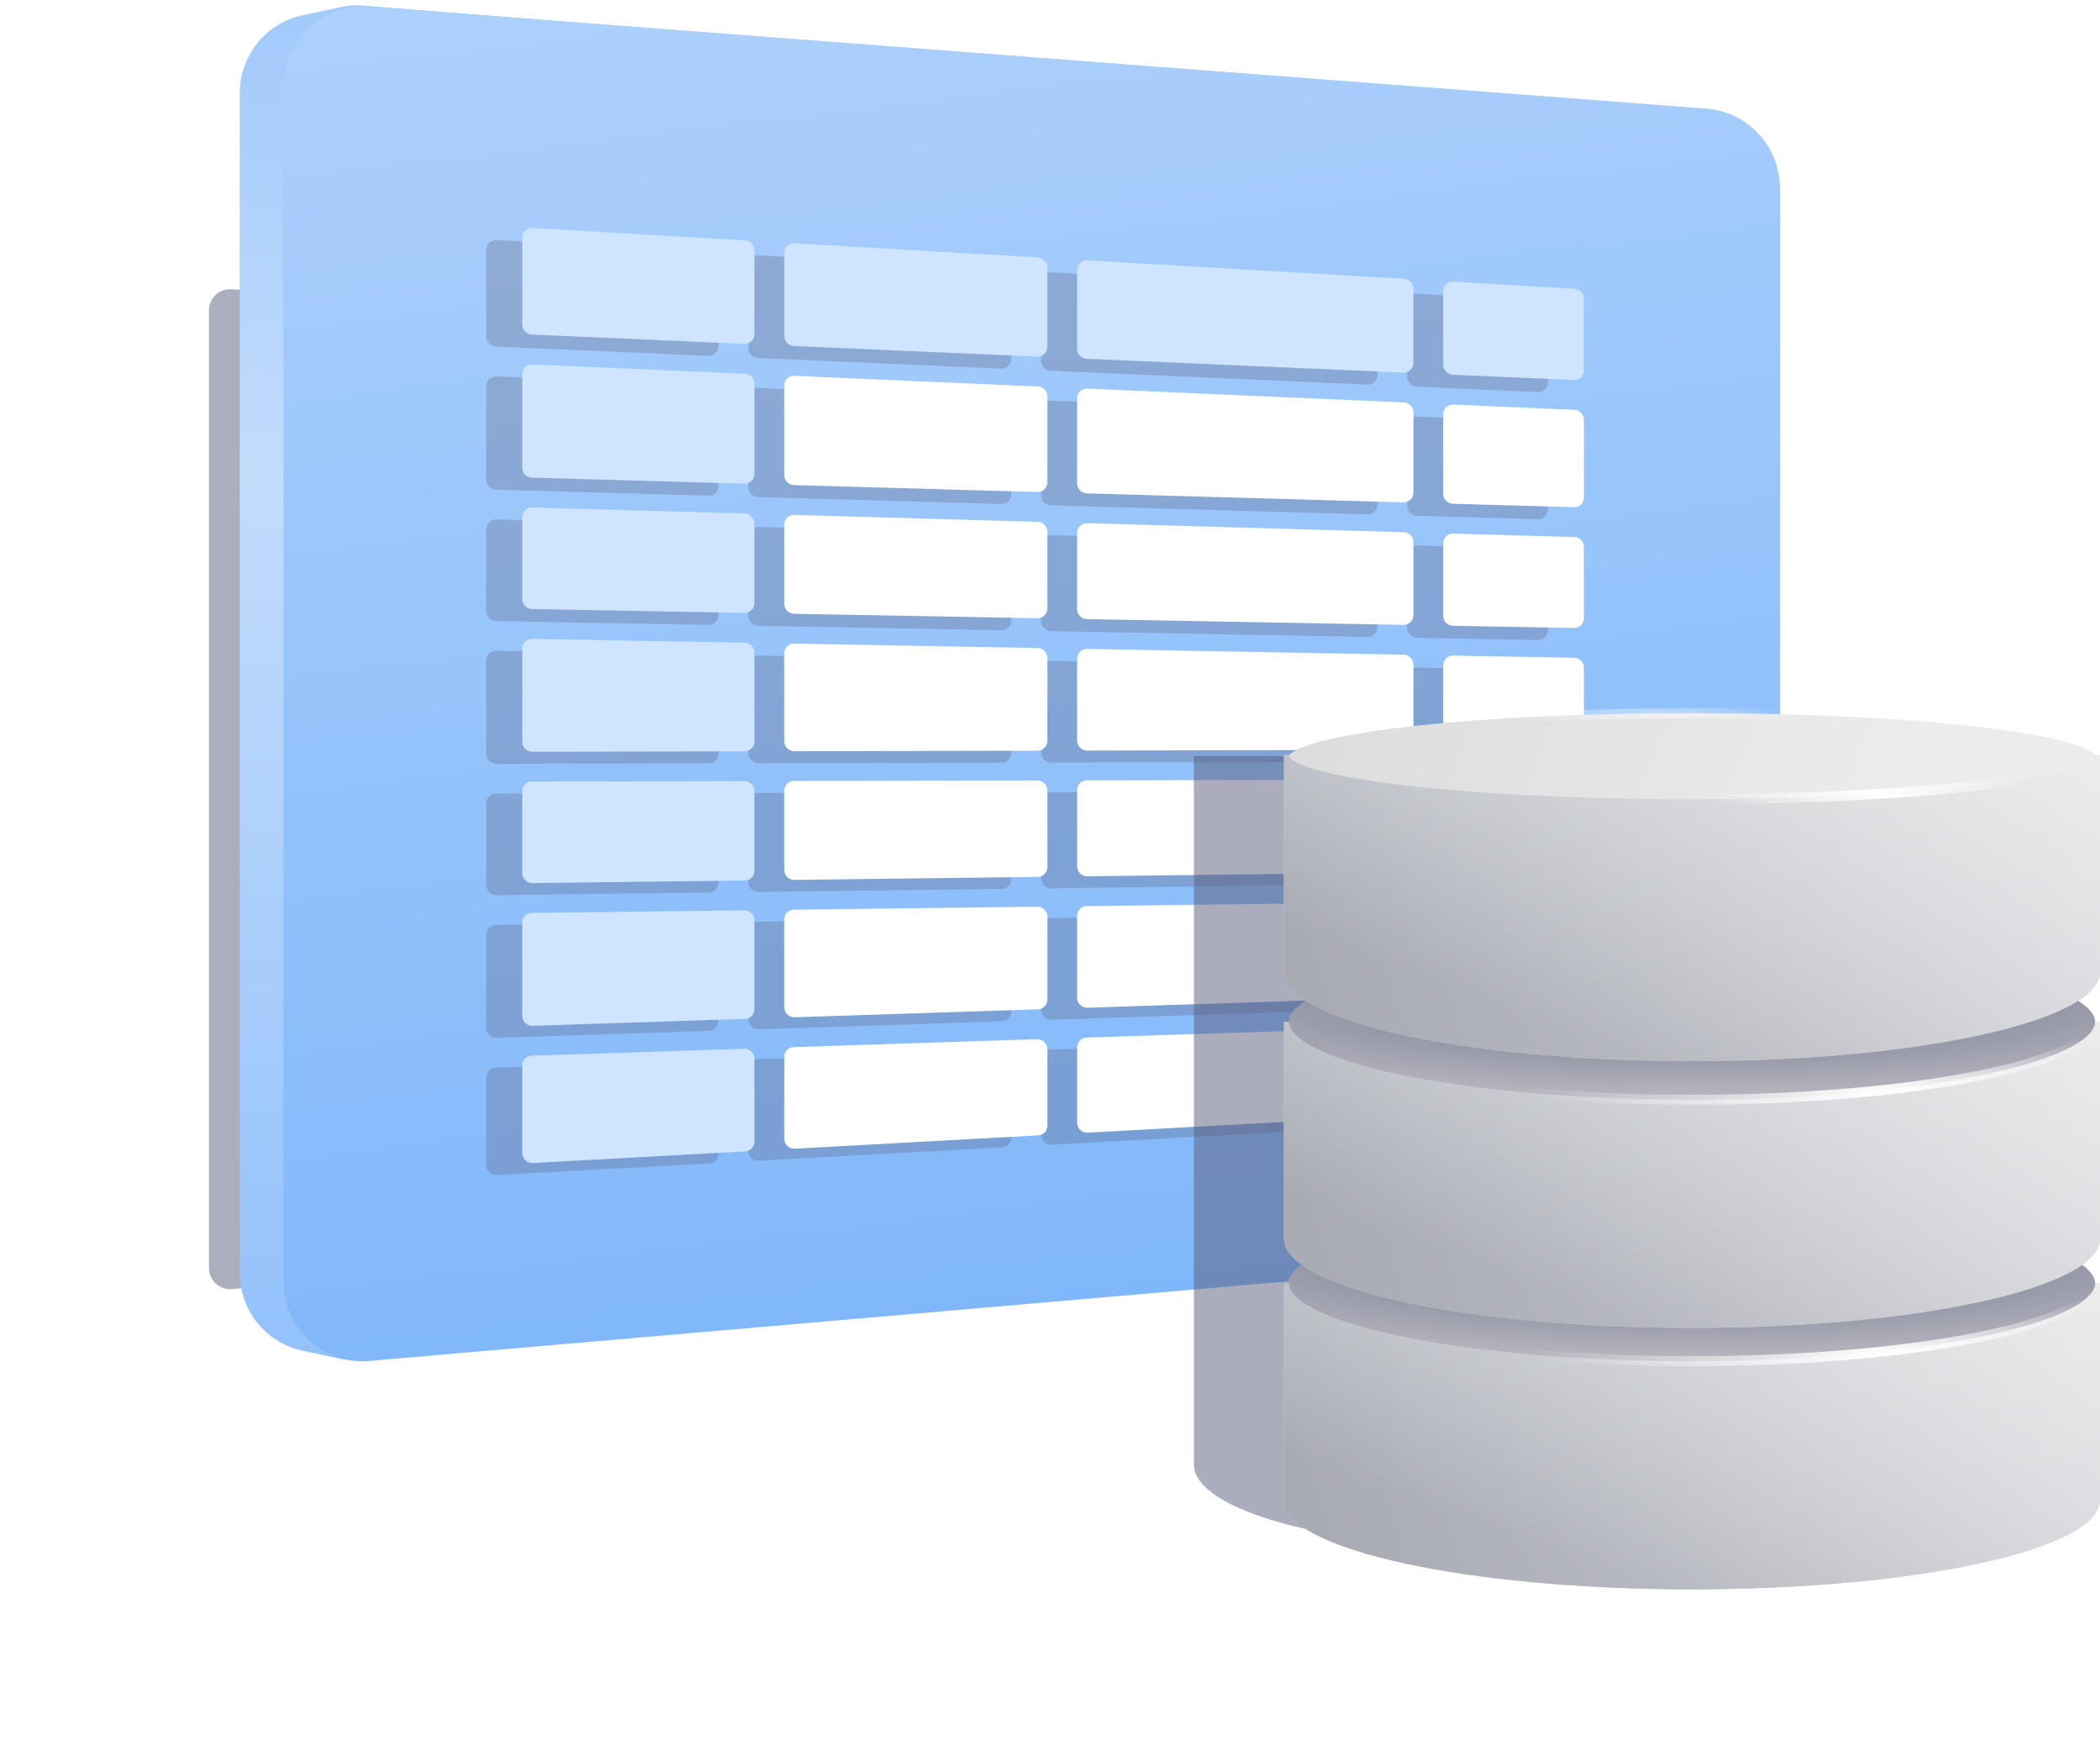 <svg xmlns="http://www.w3.org/2000/svg" width="201" height="168" fill="none"><g clip-path="url(#a)"><g filter="url(#b)" opacity=".5"><path fill="#5B5D7B" d="M20 29.697a2.019 2.019 0 0 1 2.129-2.017l127.132 6.877a2.018 2.018 0 0 1 1.911 2.017v72.668a2.018 2.018 0 0 1-1.828 2.01L22.211 123.357a2.028 2.028 0 0 1-1.55-.516 2.02 2.02 0 0 1-.661-1.494v-91.65Z"/></g><path fill="#86BAFA" d="M22.956 8.9a7.604 7.604 0 0 1 6.03-7.44l3.666-.775a7.604 7.604 0 0 1 2.186-.14l128.56 10.389a7.602 7.602 0 0 1 6.992 7.58v92.161a7.6 7.6 0 0 1-6.907 7.572l-128.82 11.868a7.59 7.59 0 0 1-2.286-.135l-3.404-.727a7.604 7.604 0 0 1-6.017-7.436V8.9Z"/><path fill="url(#c)" fill-opacity=".5" d="M22.956 8.9a7.604 7.604 0 0 1 6.03-7.44l3.666-.775a7.604 7.604 0 0 1 2.186-.14l128.56 10.389a7.602 7.602 0 0 1 6.992 7.58v92.161a7.6 7.6 0 0 1-6.907 7.572l-128.82 11.868a7.59 7.59 0 0 1-2.286-.135l-3.404-.727a7.604 7.604 0 0 1-6.017-7.436V8.9Z"/><path fill="#70AEF9" d="M27.135 8.207c0-4.428 3.769-7.92 8.184-7.582l128.01 9.78a7.607 7.607 0 0 1 7.024 7.583v93.581a7.603 7.603 0 0 1-6.948 7.576l-128.01 11.081c-4.442.385-8.26-3.117-8.26-7.575V8.207Z"/><path fill="url(#d)" fill-opacity=".5" d="M27.135 8.207c0-4.428 3.769-7.92 8.184-7.582l128.01 9.78a7.607 7.607 0 0 1 7.024 7.583v93.581a7.603 7.603 0 0 1-6.948 7.576l-128.01 11.081c-4.442.385-8.26-3.117-8.26-7.575V8.207Z"/><g filter="url(#e)"><path fill="#5B5D7B" fill-opacity=".3" d="M68.768 25.111c0-.508-.4-.932-.907-.961l-20.325-1.185a.936.936 0 0 0-.994.936v8.304c0 .513.408.94.922.962l20.325.886a.935.935 0 0 0 .98-.938l-.001-8.004ZM47.522 36.022a.936.936 0 0 0-.98.937v8.935c0 .52.417.948.936.963l20.325.576a.936.936 0 0 0 .965-.938V37.87a.966.966 0 0 0-.921-.962l-20.325-.886Zm-.015 13.688a.937.937 0 0 0-.965.937v7.819c0 .523.423.953.946.963l20.325.37a.936.936 0 0 0 .955-.939v-7.612a.966.966 0 0 0-.936-.962l-20.325-.576Zm-.009 12.57a.936.936 0 0 0-.956.939v8.904c0 .53.435.964.965.963l20.325-.044a.934.934 0 0 0 .936-.938v-8.491a.966.966 0 0 0-.945-.963l-20.325-.37Zm-.02 13.658a.937.937 0 0 0-.936.938v7.818c0 .534.44.97.975.963l20.325-.25a.936.936 0 0 0 .926-.938v-7.612a.966.966 0 0 0-.965-.963l-20.325.044Zm-.01 12.572a.935.935 0 0 0-.926.938v8.902c0 .541.453.98.994.962l20.325-.664a.935.935 0 0 0 .907-.937v-8.488c0-.535-.44-.97-.975-.963l-20.325.25Zm-.018 13.659a.934.934 0 0 0-.908.938v8.374c0 .55.466.992 1.015.962l20.325-1.113a.933.933 0 0 0 .886-.936v-7.926a.96.96 0 0 0-.617-.897.955.955 0 0 0-.377-.065l-20.324.663Zm24.17 7.94c0 .55.465.991 1.014.961l23.28-1.274a.939.939 0 0 0 .886-.937v-7.306a.96.96 0 0 0-.617-.897.955.955 0 0 0-.377-.065l-23.28.76a.933.933 0 0 0-.907.937l.001 7.821Zm28.03-1.535c0 .551.467.992 1.016.962l30.287-1.658a.932.932 0 0 0 .886-.936v-6.533a.964.964 0 0 0-.994-.963l-30.287.989a.937.937 0 0 0-.907.938l-.001 7.201Zm35.04-1.917c0 .55.466.991 1.015.961l11.565-.633a.932.932 0 0 0 .886-.936v-6.173a.967.967 0 0 0-.994-.962l-11.565.377a.935.935 0 0 0-.907.938v6.428Zm12.559-10.601a.937.937 0 0 0 .907-.937v-6.874c0-.535-.44-.97-.974-.963l-11.565.142a.937.937 0 0 0-.927.938v7.11c0 .541.453.98.994.962l11.565-.378Zm-.019-11.628a.935.935 0 0 0 .926-.938v-6.804a.966.966 0 0 0-.965-.963l-11.565.025a.94.94 0 0 0-.663.275.934.934 0 0 0-.273.663v6.922c0 .534.441.97.975.963l11.565-.143Zm-.01-11.558a.938.938 0 0 0 .865-.578.94.94 0 0 0 .071-.359v-6.877a.965.965 0 0 0-.945-.963l-11.565-.21a.935.935 0 0 0-.956.938v7.112c0 .53.435.964.965.963l11.565-.026Zm-.019-11.629a.935.935 0 0 0 .955-.938v-6.805a.962.962 0 0 0-.936-.963l-11.565-.328a.937.937 0 0 0-.965.938v6.923c0 .523.423.953.946.963l11.565.21Zm-.01-11.559a.94.94 0 0 0 .681-.264.942.942 0 0 0 .284-.673V41.33a.969.969 0 0 0-.921-.962l-11.565-.504a.936.936 0 0 0-.98.937v7.591c0 .52.417.948.936.963l11.565.327Zm-.014-12.169a.936.936 0 0 0 .979-.938V29.74a.961.961 0 0 0-.907-.962l-11.565-.674a.933.933 0 0 0-.918.565.952.952 0 0 0-.076.372v7.006c0 .513.408.94.922.962l11.565.504Zm-15.338-8.725c0-.508-.4-.931-.908-.961l-30.287-1.766a.935.935 0 0 0-.993.937v7.521c0 .514.408.94.921.962l30.288 1.32a.938.938 0 0 0 .979-.937v-7.076Zm-35.947-3.004c.508.03.908.453.908.962v7.591c0 .536-.444.96-.98.937L72.54 34.26a.966.966 0 0 1-.92-.962v-7.935c0-.541.452-.968.993-.936l23.279 1.357ZM72.555 47.567a.966.966 0 0 1-.936-.962v-8.553c0-.536.444-.96.98-.937l23.28 1.015a.966.966 0 0 1 .92.962v8.197c0 .53-.434.953-.964.938l-23.28-.66Zm28.032.795a.967.967 0 0 1-.936-.963v-8.125c0-.536.443-.96.979-.937l30.287 1.32a.963.963 0 0 1 .922.962v7.663c0 .53-.434.953-.965.938l-30.287-.858Zm-.937 3.79c0-.53.435-.953.966-.938l30.287.859a.964.964 0 0 1 .936.962v6.971a.943.943 0 0 1-.28.67.939.939 0 0 1-.675.268l-30.287-.55a.964.964 0 0 1-.946-.963l-.001-7.279Zm0 12.032c0-.527.429-.948.956-.938l30.287.55c.523.01.946.44.946.963v7.209c0 .52-.417.937-.936.938l-30.287.065a.964.964 0 0 1-.965-.963l-.001-7.824Zm0 12.577c0-.519.418-.936.937-.938l30.287-.065a.965.965 0 0 1 .965.963v6.97a.932.932 0 0 1-.926.938l-30.288.374a.967.967 0 0 1-.974-.963v-7.28l-.001.001Zm0 12.033c0-.516.412-.932.927-.938l30.287-.373a.967.967 0 0 1 .975.963v7.206c0 .508-.4.92-.907.937l-30.287.989a.967.967 0 0 1-.994-.963l-.001-7.821Zm-3.825-.88a.966.966 0 0 1 .975.963v7.919c0 .508-.4.92-.907.937l-23.28.76a.964.964 0 0 1-.994-.962v-8.392c0-.515.411-.931.927-.938l23.279-.287Zm.975-3.791a.935.935 0 0 1-.927.938l-23.279.287a.965.965 0 0 1-.975-.963v-7.563c0-.52.417-.937.936-.938l23.28-.05a.966.966 0 0 1 .965.963v7.326Zm0-12.08c0 .52-.417.938-.936.939l-23.28.05a.966.966 0 0 1-.965-.963v-8.395c0-.526.429-.947.956-.938l23.279.423c.523.01.946.44.946.963v7.921Zm0-12.673a.937.937 0 0 1-.956.938l-23.279-.423a.966.966 0 0 1-.946-.963v-7.564c0-.53.435-.953.965-.938l23.28.66a.965.965 0 0 1 .936.962v7.328Z"/></g><path fill="#fff" d="M75.065 108.96c0 .55.466.992 1.015.962l23.28-1.274a.937.937 0 0 0 .885-.937v-7.306a.956.956 0 0 0-.616-.898.965.965 0 0 0-.378-.065l-23.28.76a.938.938 0 0 0-.906.938v7.82Zm28.032-1.534c0 .55.465.992 1.014.962l30.288-1.658a.934.934 0 0 0 .886-.937v-6.532a.968.968 0 0 0-.994-.963l-30.287.989a.933.933 0 0 0-.907.938v7.201Zm35.039-1.918c0 .55.466.992 1.015.962l11.565-.633a.934.934 0 0 0 .886-.937v-6.172a.951.951 0 0 0-.294-.691.958.958 0 0 0-.7-.272l-11.565.378a.933.933 0 0 0-.907.938v6.427Zm12.559-10.6a.933.933 0 0 0 .907-.938v-6.874c0-.534-.44-.97-.975-.963l-11.565.142a.938.938 0 0 0-.926.939v7.109c0 .542.452.98.994.963l11.565-.378Zm-.019-11.628a.935.935 0 0 0 .926-.938v-6.805a.966.966 0 0 0-.965-.963l-11.565.025a.94.94 0 0 0-.663.275.934.934 0 0 0-.273.663v6.922c0 .535.44.97.975.963l11.565-.142Zm-.01-11.558a.94.94 0 0 0 .663-.275.95.95 0 0 0 .273-.663v-6.877a.967.967 0 0 0-.946-.963l-11.565-.21a.935.935 0 0 0-.955.938v7.112c0 .531.434.965.965.963l11.565-.025Zm-.019-11.63a.935.935 0 0 0 .955-.938V52.35a.965.965 0 0 0-.936-.962l-11.565-.328a.936.936 0 0 0-.965.938v6.922c0 .524.423.954.946.963l11.565.209Zm-.01-11.558a.943.943 0 0 0 .681-.264.942.942 0 0 0 .284-.674v-7.414a.969.969 0 0 0-.921-.962l-11.566-.505a.936.936 0 0 0-.979.938v7.59c0 .52.417.948.936.963l11.565.328Zm-74.636-2.115a.967.967 0 0 1-.936-.963v-8.552c0-.536.444-.96.98-.937l23.279 1.014a.966.966 0 0 1 .921.962v8.198c0 .53-.434.953-.965.938L76 46.419Zm28.032.794a.967.967 0 0 1-.936-.962v-8.125c0-.537.443-.961.979-.938l30.287 1.32a.963.963 0 0 1 .922.962v7.664c0 .53-.435.953-.965.938l-30.287-.859Zm-.936 3.791c0-.53.434-.953.965-.938l30.287.858a.968.968 0 0 1 .936.963v6.97a.945.945 0 0 1-.28.671.936.936 0 0 1-.676.268l-30.287-.55a.966.966 0 0 1-.945-.963v-7.28.001Zm0 12.031c0-.527.428-.947.955-.938l30.287.55c.523.01.946.44.946.964v7.209a.94.94 0 0 1-.936.938l-30.287.065a.965.965 0 0 1-.965-.963v-7.825Zm0 12.578c0-.52.416-.937.936-.938l30.287-.065a.966.966 0 0 1 .965.963v6.97a.937.937 0 0 1-.927.938l-30.287.373a.967.967 0 0 1-.974-.963v-7.278Zm0 12.032c0-.515.411-.931.926-.938l30.287-.373a.967.967 0 0 1 .975.963v7.206c0 .508-.4.921-.907.938l-30.287.989a.967.967 0 0 1-.994-.963v-7.822Zm-3.827-.879a.965.965 0 0 1 .975.963v7.918c0 .508-.4.921-.907.938l-23.28.76a.963.963 0 0 1-.993-.963v-8.391c0-.516.41-.932.927-.938l23.279-.287h-.001Zm.975-3.791c0 .515-.41.931-.926.938l-23.28.287a.967.967 0 0 1-.974-.963v-7.563c0-.52.417-.938.936-.939l23.28-.05a.965.965 0 0 1 .964.963v7.327Zm0-12.08c0 .52-.416.937-.936.938l-23.28.05a.966.966 0 0 1-.964-.963v-8.394c0-.527.429-.948.956-.938l23.279.423c.523.01.945.44.945.963v7.921Zm0-12.674a.944.944 0 0 1-.28.67.935.935 0 0 1-.675.268l-23.28-.423a.966.966 0 0 1-.945-.963V50.21c0-.53.435-.952.965-.937l23.28.66a.964.964 0 0 1 .935.962v7.326Z"/><path fill="#CEE4FF" d="M72.212 23.963c0-.509-.4-.932-.907-.962L50.98 21.816a.936.936 0 0 0-.994.937v8.303c0 .514.408.94.922.962l20.325.886a.935.935 0 0 0 .98-.937v-8.004ZM50.966 34.874a.936.936 0 0 0-.98.937v8.935c0 .52.417.948.936.962l20.325.576a.937.937 0 0 0 .965-.937v-8.625a.966.966 0 0 0-.92-.962l-20.326-.886Zm-.015 13.687a.936.936 0 0 0-.965.938v7.819c0 .523.423.953.946.963l20.325.369a.937.937 0 0 0 .955-.938V50.1a.966.966 0 0 0-.936-.963l-20.325-.576Zm-.009 12.571a.935.935 0 0 0-.956.938v8.905c0 .53.435.964.965.963l20.325-.044a.937.937 0 0 0 .936-.938v-8.491a.966.966 0 0 0-.945-.963l-20.325-.37Zm-.02 13.658a.937.937 0 0 0-.936.938v7.818c0 .534.44.97.975.963l20.325-.25a.936.936 0 0 0 .926-.939v-7.61a.966.966 0 0 0-.965-.963l-20.325.043Zm-.009 12.572a.935.935 0 0 0-.927.938v8.9c0 .542.453.98.994.963l20.325-.664a.935.935 0 0 0 .907-.938v-8.488c0-.534-.44-.97-.974-.963l-20.325.25v.002Zm-.02 13.659a.939.939 0 0 0-.907.938v8.374c0 .55.466.991 1.015.961l20.325-1.112a.939.939 0 0 0 .886-.937v-7.925a.962.962 0 0 0-.616-.898.956.956 0 0 0-.378-.065l-20.325.664Zm99.728-64.657a.938.938 0 0 0 .979-.937v-6.835a.961.961 0 0 0-.907-.962l-11.565-.674a.934.934 0 0 0-.994.936v7.006c0 .514.408.94.922.962l11.565.504Zm-15.338-8.724c0-.508-.4-.932-.908-.961l-30.287-1.766a.939.939 0 0 0-.917.564.95.95 0 0 0-.076.372v7.522c0 .514.408.94.921.962l30.288 1.32a.938.938 0 0 0 .979-.937V27.64Zm-35.947-3.004c.508.03.908.453.908.961v7.592c0 .536-.444.96-.98.937l-23.279-1.015a.966.966 0 0 1-.92-.962v-7.934c0-.542.451-.968.992-.937l23.28 1.358Z"/><g filter="url(#f)"><path fill="#5B5D7B" fill-opacity=".5" fill-rule="evenodd" d="M173.617 72.356h-59.345v67.78c0 4.437 13.285 8.035 29.672 8.035 16.388 0 29.673-3.598 29.673-8.035v-67.78Z" clip-rule="evenodd"/></g><path fill="#D9D9D9" fill-rule="evenodd" d="M122.895 143.54c0 4.718 17.484 8.543 39.052 8.543 21.569 0 39.053-3.825 39.053-8.543v-20.746h-78.105v20.746Z" clip-rule="evenodd"/><path fill="url(#g)" fill-rule="evenodd" d="M122.895 143.54c0 4.718 17.484 8.543 39.052 8.543 21.569 0 39.053-3.825 39.053-8.543v-20.746h-78.105v20.746Z" clip-rule="evenodd"/><path fill="url(#h)" fill-opacity=".5" fill-rule="evenodd" d="M122.895 143.54c0 4.718 17.484 8.543 39.052 8.543 21.569 0 39.053-3.825 39.053-8.543v-20.746h-78.105v20.746Z" clip-rule="evenodd"/><path fill="#D9D9D9" d="M123.37 122.794c0-.378.186-.799.653-1.262.468-.464 1.183-.935 2.146-1.398 1.925-.924 4.741-1.769 8.259-2.484 7.027-1.427 16.757-2.314 27.519-2.314 10.763 0 20.493.887 27.52 2.314 3.518.715 6.334 1.56 8.258 2.484.964.463 1.679.934 2.147 1.398.467.463.653.884.653 1.262 0 .377-.186.798-.653 1.261-.468.464-1.183.935-2.147 1.398-1.924.924-4.74 1.769-8.258 2.484-7.027 1.427-16.757 2.314-27.52 2.314-10.762 0-20.492-.887-27.519-2.314-3.518-.715-6.334-1.56-8.259-2.484-.963-.463-1.678-.934-2.146-1.398-.467-.463-.653-.884-.653-1.261Z"/><path fill="url(#i)" d="M123.37 122.794c0-.378.186-.799.653-1.262.468-.464 1.183-.935 2.146-1.398 1.925-.924 4.741-1.769 8.259-2.484 7.027-1.427 16.757-2.314 27.519-2.314 10.763 0 20.493.887 27.52 2.314 3.518.715 6.334 1.56 8.258 2.484.964.463 1.679.934 2.147 1.398.467.463.653.884.653 1.262 0 .377-.186.798-.653 1.261-.468.464-1.183.935-2.147 1.398-1.924.924-4.74 1.769-8.258 2.484-7.027 1.427-16.757 2.314-27.52 2.314-10.762 0-20.492-.887-27.519-2.314-3.518-.715-6.334-1.56-8.259-2.484-.963-.463-1.678-.934-2.146-1.398-.467-.463-.653-.884-.653-1.261Z"/><path fill="#D9D9D9" d="M123.37 122.794c0-.378.186-.799.653-1.262.468-.464 1.183-.935 2.146-1.398 1.925-.924 4.741-1.769 8.259-2.484 7.027-1.427 16.757-2.314 27.519-2.314 10.763 0 20.493.887 27.52 2.314 3.518.715 6.334 1.56 8.258 2.484.964.463 1.679.934 2.147 1.398.467.463.653.884.653 1.262 0 .377-.186.798-.653 1.261-.468.464-1.183.935-2.147 1.398-1.924.924-4.74 1.769-8.258 2.484-7.027 1.427-16.757 2.314-27.52 2.314-10.762 0-20.492-.887-27.519-2.314-3.518-.715-6.334-1.56-8.259-2.484-.963-.463-1.678-.934-2.146-1.398-.467-.463-.653-.884-.653-1.261Z"/><path fill="url(#j)" fill-opacity=".9" d="M123.37 122.794c0-.378.186-.799.653-1.262.468-.464 1.183-.935 2.146-1.398 1.925-.924 4.741-1.769 8.259-2.484 7.027-1.427 16.757-2.314 27.519-2.314 10.763 0 20.493.887 27.52 2.314 3.518.715 6.334 1.56 8.258 2.484.964.463 1.679.934 2.147 1.398.467.463.653.884.653 1.262 0 .377-.186.798-.653 1.261-.468.464-1.183.935-2.147 1.398-1.924.924-4.74 1.769-8.258 2.484-7.027 1.427-16.757 2.314-27.52 2.314-10.762 0-20.492-.887-27.519-2.314-3.518-.715-6.334-1.56-8.259-2.484-.963-.463-1.678-.934-2.146-1.398-.467-.463-.653-.884-.653-1.261Z"/><path stroke="url(#k)" stroke-width=".951" d="M123.37 122.794c0-.378.186-.799.653-1.262.468-.464 1.183-.935 2.146-1.398 1.925-.924 4.741-1.769 8.259-2.484 7.027-1.427 16.757-2.314 27.519-2.314 10.763 0 20.493.887 27.52 2.314 3.518.715 6.334 1.56 8.258 2.484.964.463 1.679.934 2.147 1.398.467.463.653.884.653 1.262 0 .377-.186.798-.653 1.261-.468.464-1.183.935-2.147 1.398-1.924.924-4.74 1.769-8.258 2.484-7.027 1.427-16.757 2.314-27.52 2.314-10.762 0-20.492-.887-27.519-2.314-3.518-.715-6.334-1.56-8.259-2.484-.963-.463-1.678-.934-2.146-1.398-.467-.463-.653-.884-.653-1.261Z"/><path fill="#D9D9D9" fill-rule="evenodd" d="M122.895 118.528c0 4.718 17.484 8.543 39.052 8.543 21.569 0 39.053-3.825 39.053-8.543V97.781h-78.105v20.747Z" clip-rule="evenodd"/><path fill="url(#l)" fill-rule="evenodd" d="M122.895 118.528c0 4.718 17.484 8.543 39.052 8.543 21.569 0 39.053-3.825 39.053-8.543V97.781h-78.105v20.747Z" clip-rule="evenodd"/><path fill="url(#m)" fill-opacity=".5" fill-rule="evenodd" d="M122.895 118.528c0 4.718 17.484 8.543 39.052 8.543 21.569 0 39.053-3.825 39.053-8.543V97.781h-78.105v20.747Z" clip-rule="evenodd"/><path fill="#D9D9D9" d="M123.37 97.78c0-.377.186-.797.653-1.26.468-.465 1.183-.936 2.146-1.398 1.925-.925 4.741-1.77 8.259-2.484 7.027-1.428 16.757-2.314 27.519-2.314 10.763 0 20.493.886 27.52 2.314 3.518.714 6.334 1.56 8.258 2.484.964.462 1.679.933 2.147 1.397.467.464.653.884.653 1.262 0 .377-.186.798-.653 1.261-.468.465-1.183.936-2.147 1.398-1.924.925-4.74 1.77-8.258 2.484-7.027 1.428-16.757 2.314-27.52 2.314-10.762 0-20.492-.886-27.519-2.314-3.518-.714-6.334-1.559-8.259-2.484-.963-.462-1.678-.933-2.146-1.398-.467-.463-.653-.884-.653-1.262Z"/><path fill="url(#n)" fill-opacity=".9" d="M123.37 97.78c0-.377.186-.797.653-1.26.468-.465 1.183-.936 2.146-1.398 1.925-.925 4.741-1.77 8.259-2.484 7.027-1.428 16.757-2.314 27.519-2.314 10.763 0 20.493.886 27.52 2.314 3.518.714 6.334 1.56 8.258 2.484.964.462 1.679.933 2.147 1.397.467.464.653.884.653 1.262 0 .377-.186.798-.653 1.261-.468.465-1.183.936-2.147 1.398-1.924.925-4.74 1.77-8.258 2.484-7.027 1.428-16.757 2.314-27.52 2.314-10.762 0-20.492-.886-27.519-2.314-3.518-.714-6.334-1.559-8.259-2.484-.963-.462-1.678-.933-2.146-1.398-.467-.463-.653-.884-.653-1.262Z"/><path stroke="url(#o)" stroke-width=".951" d="M123.37 97.78c0-.377.186-.797.653-1.26.468-.465 1.183-.936 2.146-1.398 1.925-.925 4.741-1.77 8.259-2.484 7.027-1.428 16.757-2.314 27.519-2.314 10.763 0 20.493.886 27.52 2.314 3.518.714 6.334 1.56 8.258 2.484.964.462 1.679.933 2.147 1.397.467.464.653.884.653 1.262 0 .377-.186.798-.653 1.261-.468.465-1.183.936-2.147 1.398-1.924.925-4.74 1.77-8.258 2.484-7.027 1.428-16.757 2.314-27.52 2.314-10.762 0-20.492-.886-27.519-2.314-3.518-.714-6.334-1.559-8.259-2.484-.963-.462-1.678-.933-2.146-1.398-.467-.463-.653-.884-.653-1.262Z"/><path fill="#D9D9D9" fill-rule="evenodd" d="M122.895 93.001c0 4.718 17.484 8.543 39.052 8.543 21.569 0 39.053-3.825 39.053-8.543V72.255h-78.105v20.746Z" clip-rule="evenodd"/><path fill="url(#p)" fill-rule="evenodd" d="M122.895 93.001c0 4.718 17.484 8.543 39.052 8.543 21.569 0 39.053-3.825 39.053-8.543V72.255h-78.105v20.746Z" clip-rule="evenodd"/><path fill="url(#q)" fill-opacity=".5" fill-rule="evenodd" d="M122.895 93.001c0 4.718 17.484 8.543 39.052 8.543 21.569 0 39.053-3.825 39.053-8.543V72.255h-78.105v20.746Z" clip-rule="evenodd"/><path fill="#D9D9D9" d="M123.37 72.362c0-.012.003-.063.086-.159.085-.1.234-.22.469-.355.469-.27 1.192-.545 2.166-.816 1.941-.54 4.772-1.032 8.297-1.447 7.044-.828 16.788-1.342 27.559-1.342 10.772 0 20.516.514 27.559 1.342 3.525.415 6.357.907 8.298 1.447.974.27 1.697.547 2.166.816.234.135.383.256.469.355.082.096.086.147.086.16 0 .012-.004.063-.086.158-.086.1-.235.22-.469.355-.469.27-1.192.546-2.166.817-1.941.54-4.773 1.031-8.298 1.446-7.043.829-16.787 1.342-27.559 1.342-10.771 0-20.515-.513-27.559-1.342-3.525-.415-6.356-.906-8.297-1.446-.974-.271-1.697-.547-2.166-.817-.235-.135-.384-.256-.469-.355-.083-.096-.086-.146-.086-.159Z"/><path fill="url(#r)" fill-opacity=".5" d="M123.37 72.362c0-.012.003-.063.086-.159.085-.1.234-.22.469-.355.469-.27 1.192-.545 2.166-.816 1.941-.54 4.772-1.032 8.297-1.447 7.044-.828 16.788-1.342 27.559-1.342 10.772 0 20.516.514 27.559 1.342 3.525.415 6.357.907 8.298 1.447.974.27 1.697.547 2.166.816.234.135.383.256.469.355.082.096.086.147.086.16 0 .012-.004.063-.086.158-.086.1-.235.22-.469.355-.469.27-1.192.546-2.166.817-1.941.54-4.773 1.031-8.298 1.446-7.043.829-16.787 1.342-27.559 1.342-10.771 0-20.515-.513-27.559-1.342-3.525-.415-6.356-.906-8.297-1.446-.974-.271-1.697-.547-2.166-.817-.235-.135-.384-.256-.469-.355-.083-.096-.086-.146-.086-.159Z"/><path stroke="url(#s)" stroke-width=".951" d="M123.37 72.362c0-.012.003-.063.086-.159.085-.1.234-.22.469-.355.469-.27 1.192-.545 2.166-.816 1.941-.54 4.772-1.032 8.297-1.447 7.044-.828 16.788-1.342 27.559-1.342 10.772 0 20.516.514 27.559 1.342 3.525.415 6.357.907 8.298 1.447.974.27 1.697.547 2.166.816.234.135.383.256.469.355.082.096.086.147.086.16 0 .012-.004.063-.086.158-.086.1-.235.22-.469.355-.469.27-1.192.546-2.166.817-1.941.54-4.773 1.031-8.298 1.446-7.043.829-16.787 1.342-27.559 1.342-10.771 0-20.515-.513-27.559-1.342-3.525-.415-6.356-.906-8.297-1.446-.974-.271-1.697-.547-2.166-.817-.235-.135-.384-.256-.469-.355-.083-.096-.086-.146-.086-.159Z"/></g><defs><linearGradient id="c" x1="34.269" x2="30.625" y1="-35.371" y2="152.831" gradientUnits="userSpaceOnUse"><stop stop-color="#fff" stop-opacity="0"/><stop offset=".429" stop-color="#fff"/><stop offset="1" stop-color="#fff" stop-opacity="0"/></linearGradient><linearGradient id="d" x1="73.618" x2="98.63" y1="-34.765" y2="172.214" gradientUnits="userSpaceOnUse"><stop stop-color="#fff"/><stop offset="1" stop-color="#fff" stop-opacity="0"/></linearGradient><linearGradient id="g" x1="152.41" x2="168.523" y1="150.523" y2="109.247" gradientUnits="userSpaceOnUse"><stop stop-color="#9799A4"/><stop offset="1" stop-color="#A4AFBC" stop-opacity="0"/></linearGradient><linearGradient id="h" x1="199.709" x2="85.215" y1="126.874" y2="165.539" gradientUnits="userSpaceOnUse"><stop stop-color="#fff"/><stop offset=".965" stop-color="#fff" stop-opacity="0"/></linearGradient><linearGradient id="i" x1="177.185" x2="181.393" y1="110.732" y2="132.26" gradientUnits="userSpaceOnUse"><stop stop-color="#9799A4"/><stop offset="1" stop-color="#9799A4" stop-opacity="0"/></linearGradient><linearGradient id="l" x1="152.41" x2="168.523" y1="125.511" y2="84.234" gradientUnits="userSpaceOnUse"><stop stop-color="#9799A4"/><stop offset="1" stop-color="#A4AFBC" stop-opacity="0"/></linearGradient><linearGradient id="m" x1="199.709" x2="85.215" y1="101.861" y2="140.526" gradientUnits="userSpaceOnUse"><stop stop-color="#fff"/><stop offset=".965" stop-color="#fff" stop-opacity="0"/></linearGradient><linearGradient id="p" x1="152.41" x2="168.523" y1="99.984" y2="58.708" gradientUnits="userSpaceOnUse"><stop stop-color="#9799A4"/><stop offset="1" stop-color="#A4AFBC" stop-opacity="0"/></linearGradient><linearGradient id="q" x1="199.709" x2="85.215" y1="76.335" y2="115" gradientUnits="userSpaceOnUse"><stop stop-color="#fff"/><stop offset=".965" stop-color="#fff" stop-opacity="0"/></linearGradient><linearGradient id="r" x1="182.441" x2="116.996" y1="75.595" y2="50.156" gradientUnits="userSpaceOnUse"><stop stop-color="#fff"/><stop offset=".965" stop-color="#fff" stop-opacity="0"/></linearGradient><radialGradient id="j" cx="0" cy="0" r="1" gradientTransform="matrix(0 14.932 -89.132 0 161.947 119.773)" gradientUnits="userSpaceOnUse"><stop stop-color="#5B5D7B"/><stop offset="1" stop-color="#5B5D7B" stop-opacity="0"/></radialGradient><radialGradient id="k" cx="0" cy="0" r="1" gradientTransform="rotate(-80.538 167.314 -42.08) scale(9.134 43.798)" gradientUnits="userSpaceOnUse"><stop stop-color="#fff"/><stop offset="1" stop-color="#fff" stop-opacity="0"/></radialGradient><radialGradient id="n" cx="0" cy="0" r="1" gradientTransform="matrix(0 14.932 -89.132 0 161.947 94.76)" gradientUnits="userSpaceOnUse"><stop stop-color="#5B5D7B"/><stop offset="1" stop-color="#5B5D7B" stop-opacity="0"/></radialGradient><radialGradient id="o" cx="0" cy="0" r="1" gradientTransform="matrix(1.502 -9.009 43.202 7.2 181.315 104.864)" gradientUnits="userSpaceOnUse"><stop stop-color="#fff"/><stop offset="1" stop-color="#fff" stop-opacity="0"/></radialGradient><radialGradient id="s" cx="0" cy="0" r="1" gradientTransform="matrix(1.502 -5.218 41.007 11.8 181.314 76.465)" gradientUnits="userSpaceOnUse"><stop stop-color="#fff"/><stop offset="1" stop-color="#fff" stop-opacity="0"/></radialGradient><filter id="b" width="169.192" height="133.709" x=".99" y="8.667" color-interpolation-filters="sRGB" filterUnits="userSpaceOnUse"><feFlood flood-opacity="0" result="BackgroundImageFix"/><feBlend in="SourceGraphic" in2="BackgroundImageFix" result="shape"/><feGaussianBlur result="effect1_foregroundBlur_18_8865" stdDeviation="9.505"/></filter><filter id="e" width="109.218" height="97.085" x="42.74" y="19.161" color-interpolation-filters="sRGB" filterUnits="userSpaceOnUse"><feFlood flood-opacity="0" result="BackgroundImageFix"/><feBlend in="SourceGraphic" in2="BackgroundImageFix" result="shape"/><feGaussianBlur result="effect1_foregroundBlur_18_8865" stdDeviation="1.901"/></filter><filter id="f" width="97.365" height="113.835" x="95.262" y="53.346" color-interpolation-filters="sRGB" filterUnits="userSpaceOnUse"><feFlood flood-opacity="0" result="BackgroundImageFix"/><feBlend in="SourceGraphic" in2="BackgroundImageFix" result="shape"/><feGaussianBlur result="effect1_foregroundBlur_18_8865" stdDeviation="9.505"/></filter><clipPath id="a"><path fill="#fff" d="M0 0h201v168H0z"/></clipPath></defs></svg>